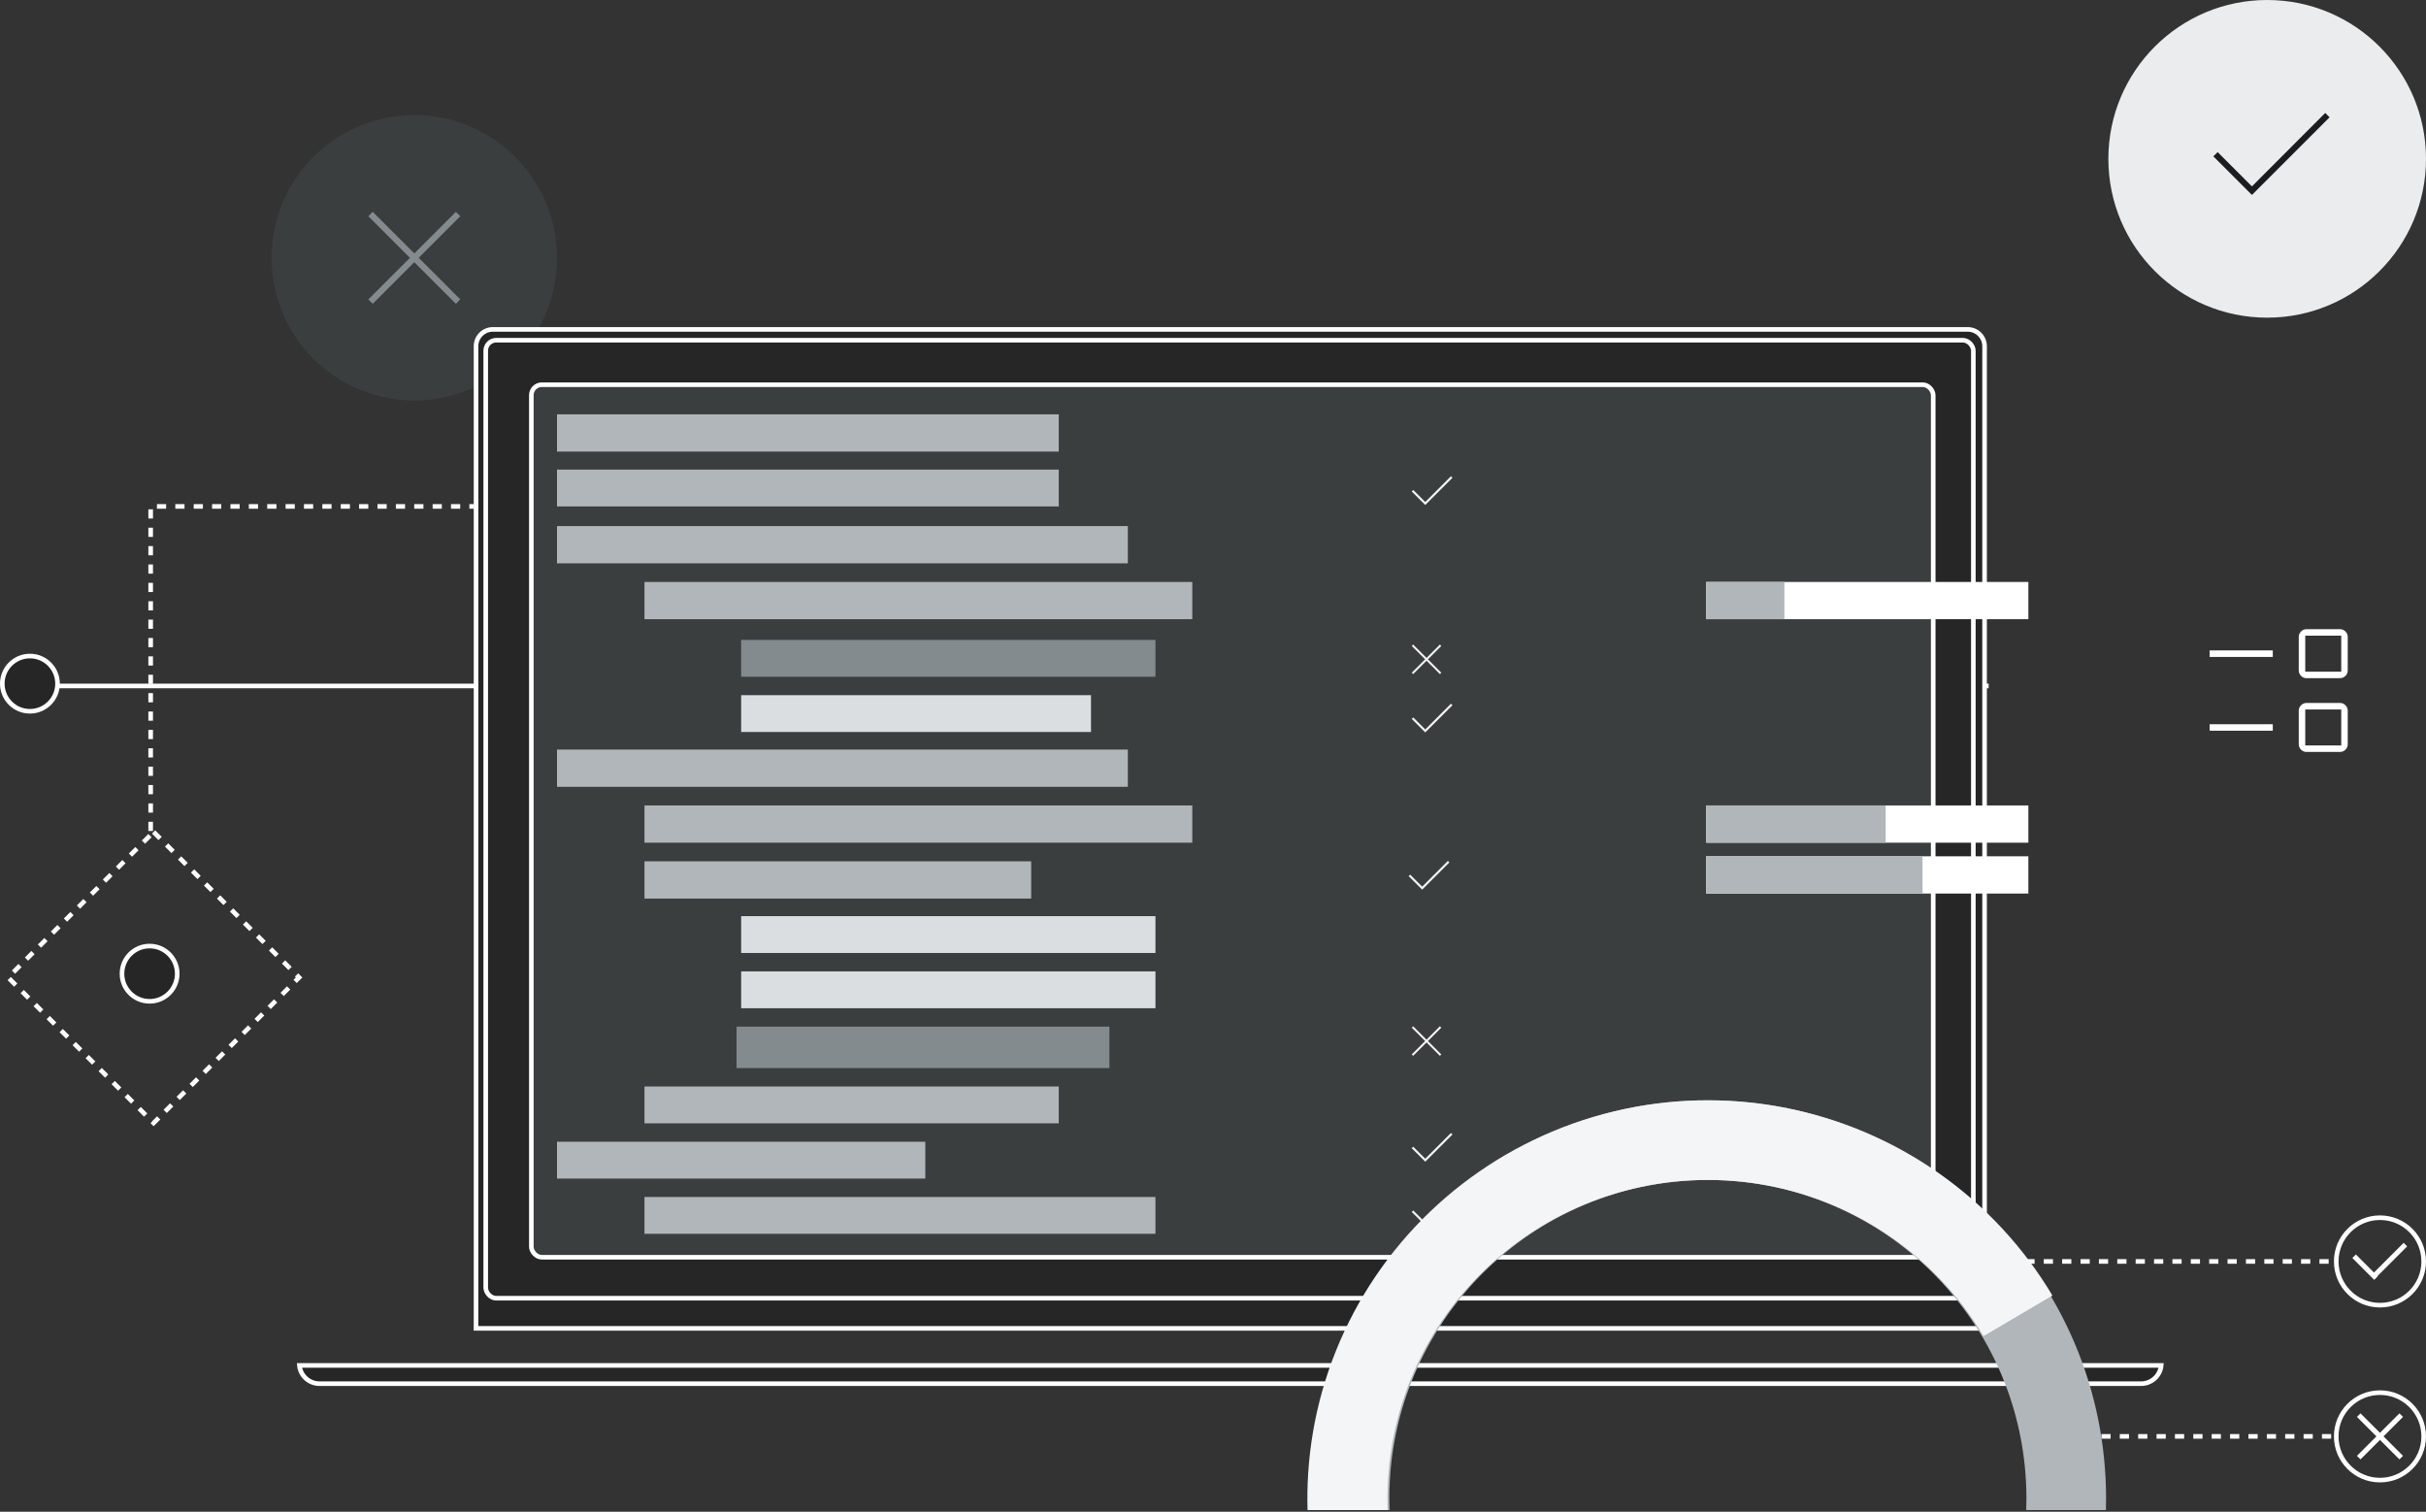 <?xml version="1.0" encoding="UTF-8"?>
<svg xmlns="http://www.w3.org/2000/svg" width="528" height="329" viewBox="0 0 528 329" fill="none">
  <rect x="0" y="0" width="528" height="329" fill="#333333" stroke="none"/>
  <rect x="33.431" y="181.058" width="44.781" height="44.781" transform="rotate(45 33.431 181.058)" stroke="white" stroke-width="1.002" stroke-dasharray="2 2"></rect>
  <path d="M32.791 180.843L32.791 110.209L103.196 110.209" stroke="white" stroke-width="1.002" stroke-dasharray="2 2"></path>
  <circle cx="90.171" cy="56.106" r="31.059" fill="#3A3E3F"></circle>
  <rect width="26.955" height="1.348" transform="matrix(0.707 0.707 -0.688 0.726 81.104 46.087)" fill="#848B8E"></rect>
  <rect width="26.955" height="1.348" transform="matrix(0.707 -0.707 0.726 0.688 80.152 65.173)" fill="#848B8E"></rect>
  <path d="M12.023 149.283L432.82 149.283" stroke="white" stroke-width="1.002"></path>
  <path d="M103.604 75.351C103.604 73.325 105.247 71.683 107.273 71.683H428.258C430.284 71.683 431.927 73.325 431.927 75.351V289.084H103.604V75.351Z" fill="#262626" stroke="white" stroke-width="1.002"></path>
  <mask id="path-8-inside-1_3610_18312" fill="white">
    <rect x="64.641" y="288.71" width="406.252" height="8.94" rx="0.695"></rect>
  </mask>
  <rect x="64.641" y="288.71" width="406.252" height="8.94" rx="0.695" fill="#262626" stroke="white" stroke-width="2.004" mask="url(#path-8-inside-1_3610_18312)"></rect>
  <path d="M69.537 301.122C67.255 301.122 65.379 299.382 65.162 297.157H470.37C470.154 299.382 468.278 301.122 465.996 301.122H69.537Z" fill="#262626" stroke="white" stroke-width="1.002"></path>
  <rect x="105.716" y="74.04" width="323.769" height="208.488" rx="2.279" fill="#262626" stroke="white" stroke-width="1.002"></rect>
  <rect x="115.642" y="83.721" width="305.106" height="189.886" rx="2.279" fill="#3A3E3F" stroke="white" stroke-width="1.002"></rect>
  <path d="M310.198 109.897L307.252 106.952L307.585 106.631L310.198 109.244L315.787 103.643L316.12 103.975L310.198 109.897Z" fill="#F4F5F6"></path>
  <path d="M310.198 252.819L307.252 249.873L307.585 249.553L310.198 252.166L315.787 246.565L316.12 246.897L310.198 252.819Z" fill="#F4F5F6"></path>
  <path d="M309.526 193.609L306.581 190.664L306.913 190.343L309.526 192.956L315.116 187.355L315.448 187.687L309.526 193.609Z" fill="#F4F5F6"></path>
  <path d="M310.198 159.396L307.252 156.45L307.585 156.13L310.198 158.743L315.787 153.142L316.12 153.474L310.198 159.396Z" fill="#F4F5F6"></path>
  <path d="M310.198 266.696L307.252 263.75L307.585 263.429L310.198 266.043L315.787 260.442L316.12 260.774L310.198 266.696Z" fill="#F4F5F6"></path>
  <rect width="8.667" height="0.433" transform="matrix(0.707 0.707 -0.688 0.726 307.559 140.266)" fill="#F4F5F6"></rect>
  <rect width="8.667" height="0.433" transform="matrix(0.707 -0.707 0.726 0.688 307.251 146.402)" fill="#F4F5F6"></rect>
  <rect width="8.667" height="0.433" transform="matrix(0.707 0.707 -0.688 0.726 307.559 223.337)" fill="#F4F5F6"></rect>
  <rect width="8.667" height="0.433" transform="matrix(0.707 -0.707 0.726 0.688 307.251 229.473)" fill="#F4F5F6"></rect>
  <mask id="mask0_3610_18312" style="mask-type:alpha" maskUnits="userSpaceOnUse" x="475" y="130" width="41" height="41">
    <rect x="475.901" y="130.247" width="40.076" height="40.076" fill="#D9D9D9"></rect>
  </mask>
  <g mask="url(#mask0_3610_18312)">
    <path d="M501.977 163.643C501.529 163.643 501.139 163.477 500.806 163.144C500.473 162.811 500.307 162.421 500.307 161.973V154.652C500.307 154.204 500.473 153.814 500.806 153.481C501.139 153.148 501.529 152.982 501.977 152.982H509.298C509.746 152.982 510.136 153.148 510.469 153.481C510.802 153.814 510.968 154.204 510.968 154.652V161.973C510.968 162.421 510.802 162.811 510.469 163.144C510.136 163.477 509.746 163.643 509.298 163.643H501.977ZM501.72 162.23H509.555V154.395H501.72V162.23ZM480.911 159.019V157.606H494.655V159.019H480.911ZM501.977 147.587C501.529 147.587 501.139 147.421 500.806 147.088C500.473 146.755 500.307 146.365 500.307 145.917V138.596C500.307 138.148 500.473 137.758 500.806 137.425C501.139 137.092 501.529 136.926 501.977 136.926H509.298C509.746 136.926 510.136 137.092 510.469 137.425C510.802 137.758 510.968 138.148 510.968 138.596V145.917C510.968 146.365 510.802 146.755 510.469 147.088C510.136 147.421 509.746 147.587 509.298 147.587H501.977ZM501.72 146.174H509.555V138.339H501.72V146.174ZM480.911 142.963V141.55H494.655V142.963H480.911Z" fill="white"></path>
  </g>
  <rect x="121.23" y="90.171" width="109.207" height="8.106" fill="#B1B6BA"></rect>
  <rect x="121.23" y="102.194" width="109.207" height="8.015" fill="#B1B6BA"></rect>
  <rect x="121.23" y="114.49" width="124.235" height="8.106" fill="#B1B6BA"></rect>
  <rect x="140.266" y="126.649" width="119.226" height="8.106" fill="#B1B6BA"></rect>
  <rect x="161.306" y="139.264" width="90.171" height="8.015" fill="#848B8E"></rect>
  <rect x="161.306" y="151.286" width="76.144" height="8.015" fill="#DADEE1"></rect>
  <rect x="121.23" y="163.127" width="124.235" height="8.106" fill="#B1B6BA"></rect>
  <rect x="140.266" y="175.287" width="119.226" height="8.106" fill="#B1B6BA"></rect>
  <rect x="140.266" y="187.446" width="84.159" height="8.106" fill="#B1B6BA"></rect>
  <rect x="161.306" y="199.378" width="90.171" height="8.015" fill="#DADEE1"></rect>
  <rect x="161.306" y="211.4" width="90.171" height="8.015" fill="#DADEE1"></rect>
  <rect x="160.304" y="223.423" width="81.154" height="9.017" fill="#848B8E"></rect>
  <rect x="140.266" y="236.448" width="90.171" height="8.015" fill="#B1B6BA"></rect>
  <rect x="121.23" y="248.471" width="80.152" height="8.015" fill="#B1B6BA"></rect>
  <rect x="140.266" y="260.493" width="111.211" height="8.015" fill="#B1B6BA"></rect>
  <rect x="371.327" y="186.353" width="70.133" height="8.106" fill="white"></rect>
  <rect x="371.327" y="186.353" width="47.089" height="8.106" fill="#B1B6BA"></rect>
  <rect x="371.327" y="126.649" width="70.133" height="8.105" fill="white"></rect>
  <rect x="371.327" y="126.649" width="17.032" height="8.105" fill="#B1B6BA"></rect>
  <rect x="371.327" y="175.287" width="70.133" height="8.106" fill="white"></rect>
  <rect x="371.327" y="175.287" width="39.074" height="8.106" fill="#B1B6BA"></rect>
  <circle cx="493.435" cy="34.566" r="34.566" fill="#EAECED"></circle>
  <mask id="mask1_3610_18312" style="mask-type:alpha" maskUnits="userSpaceOnUse" x="473" y="13" width="42" height="41">
    <rect x="473.898" y="13.025" width="40.941" height="40.941" fill="#D9D9D9"></rect>
  </mask>
  <g mask="url(#mask1_3610_18312)">
    <path d="M490.117 42.425L481.712 34.02L482.66 33.105L490.117 40.561L506.067 24.579L507.015 25.527L490.117 42.425Z" fill="#1C1B1F"></path>
  </g>
  <circle cx="6.512" cy="148.782" r="6.011" fill="#262626" stroke="white" stroke-width="1.002"></circle>
  <circle cx="32.562" cy="211.901" r="6.011" fill="#262626" stroke="white" stroke-width="1.002"></circle>
  <circle cx="517.981" cy="312.592" r="9.518" stroke="white" stroke-width="1.002"></circle>
  <rect x="512.972" y="316.831" width="13.079" height="1.09" transform="rotate(-45 512.972 316.831)" fill="white"></rect>
  <rect x="513.742" y="307.583" width="13.079" height="1.09" transform="rotate(45 513.742 307.583)" fill="white"></rect>
  <circle cx="517.981" cy="274.52" r="9.518" stroke="white" stroke-width="1.002"></circle>
  <rect x="515.977" y="277.629" width="10.124" height="1.09" transform="rotate(-45 515.977 277.629)" fill="white"></rect>
  <rect x="512.74" y="273.003" width="6.723" height="1.09" transform="rotate(45 512.74 273.003)" fill="white"></rect>
  <path d="M453.359 312.592L507.962 312.592" stroke="white" stroke-width="1.002" stroke-dasharray="2 2"></path>
  <path d="M428.812 274.52L507.962 274.52" stroke="white" stroke-width="1.002" stroke-dasharray="2 2"></path>
  <path fill-rule="evenodd" clip-rule="evenodd" d="M458.333 328.622C458.356 327.79 458.368 326.955 458.368 326.118C458.368 278.254 419.567 239.453 371.704 239.453C323.841 239.453 285.04 278.254 285.04 326.118C285.04 326.955 285.052 327.79 285.075 328.622H302.417C302.388 327.791 302.373 326.956 302.373 326.118C302.373 287.827 333.413 256.786 371.704 256.786C409.995 256.786 441.035 287.827 441.035 326.118C441.035 326.956 441.02 327.791 440.991 328.622H458.333Z" fill="#B1B6BA"></path>
  <path fill-rule="evenodd" clip-rule="evenodd" d="M302.017 328.622C301.935 326.346 301.965 324.062 302.109 321.779C302.728 311.962 305.441 302.389 310.067 293.695C314.693 285 321.127 277.385 328.942 271.353C336.756 265.321 345.772 261.012 355.39 258.71C365.008 256.409 375.009 256.169 384.728 258.006C394.446 259.843 403.661 263.715 411.759 269.365C419.857 275.015 426.653 282.313 431.696 290.775L446.694 281.94C440.39 271.362 431.895 262.239 421.772 255.177C411.65 248.115 400.132 243.275 387.984 240.978C375.835 238.682 363.334 238.982 351.312 241.859C339.289 244.735 328.019 250.122 318.251 257.662C308.483 265.201 300.441 274.721 294.658 285.589C288.875 296.456 285.484 308.423 284.71 320.694C284.543 323.338 284.499 325.984 284.575 328.622H302.017Z" fill="#F4F5F6"></path>
</svg>
